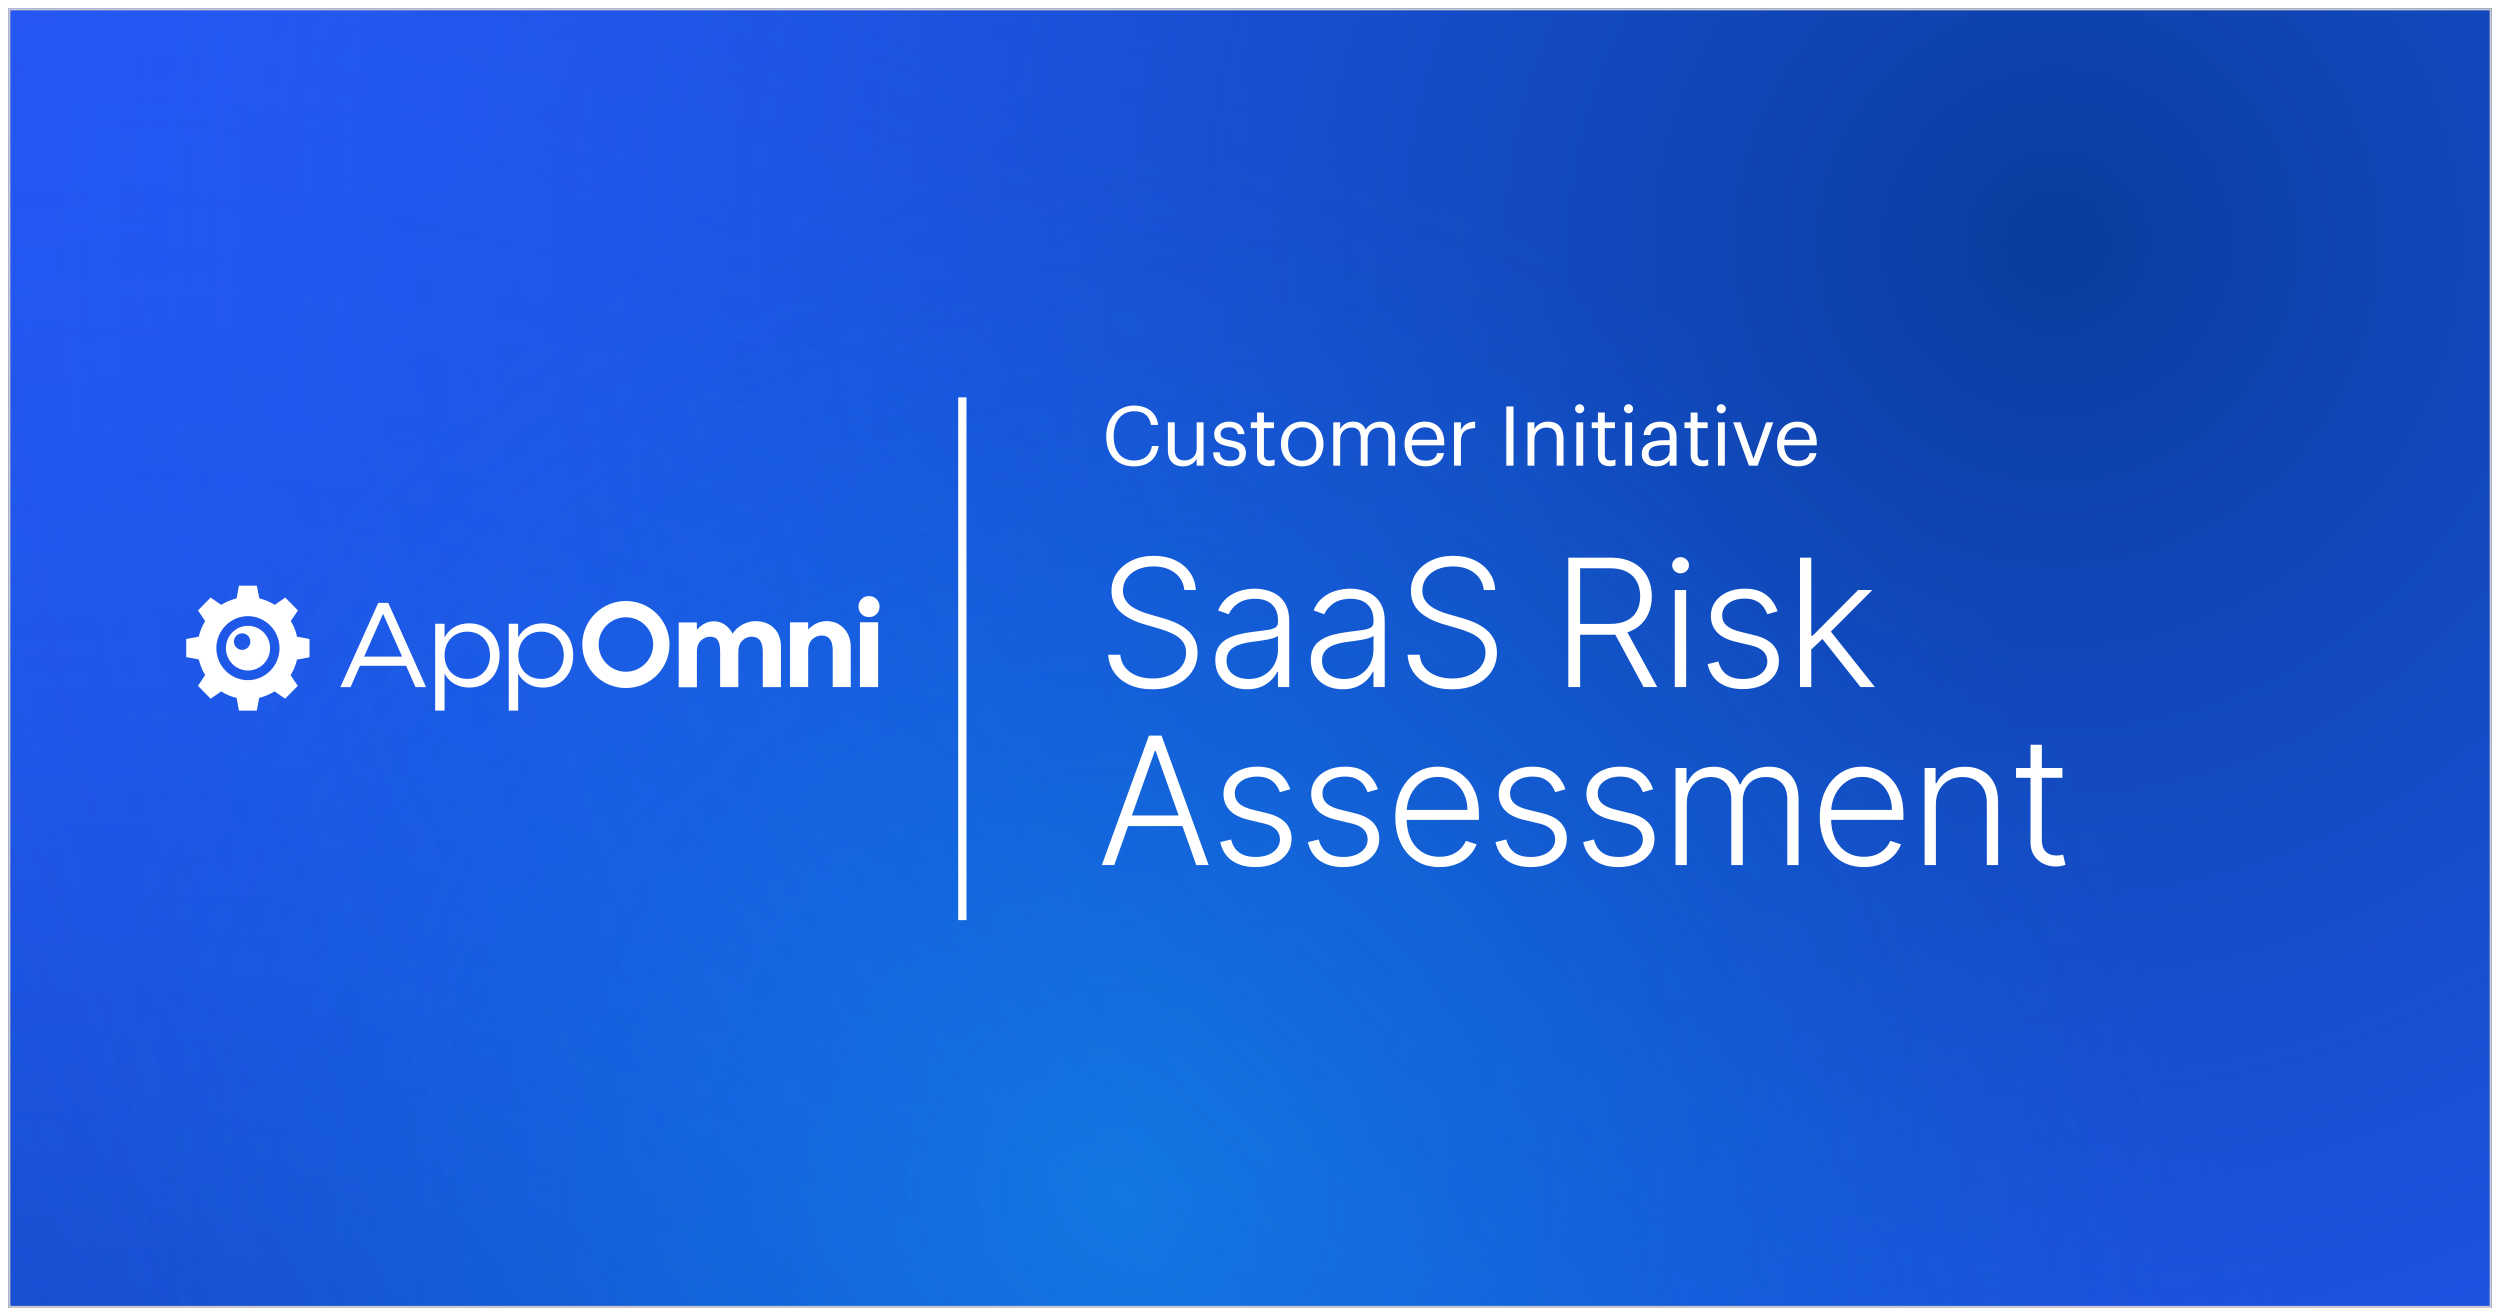 <?xml version="1.0" encoding="UTF-8"?> <svg xmlns="http://www.w3.org/2000/svg" width="1208" height="636" viewBox="0 0 1208 636" fill="none"><g filter="url(#filter0_d_369_335)"><g clip-path="url(#clip0_369_335)"><rect x="4" width="1200" height="628" fill="#2953FA"></rect><g style="mix-blend-mode:multiply" opacity="0.8"><circle cx="1123.31" cy="1123.31" r="1123.31" transform="matrix(-1 0 0 1 1170.62 -106.81)" fill="url(#paint0_radial_369_335)"></circle></g><g style="mix-blend-mode:multiply" opacity="0.8"><circle cx="1123.31" cy="1123.31" r="1123.31" transform="matrix(-1 0 0 1 2114.62 -1008.81)" fill="url(#paint1_radial_369_335)"></circle></g><g style="mix-blend-mode:screen" opacity="0.3"><circle cx="505.753" cy="505.753" r="505.753" transform="matrix(-1 0 0 1 1049.75 68.494)" fill="url(#paint2_radial_369_335)"></circle></g><path d="M140.498 296.106L143.972 290.949L137.843 284.736L132.756 288.257C130.498 286.874 127.991 285.792 125.311 285.138L124.096 279H115.46L114.319 285.138C111.663 285.792 109.157 286.849 106.874 288.257L101.787 284.736L95.658 290.949L99.132 296.106C97.767 298.395 96.626 300.936 96.055 303.628L90 304.76V313.514L96.055 314.646C96.7 317.338 97.742 319.879 99.132 322.168L95.658 327.4L101.787 333.614L106.874 330.092C109.132 331.551 111.639 332.633 114.319 333.212L115.46 339.35H124.096L125.237 333.212C127.892 332.557 130.399 331.501 132.681 330.092L137.769 333.614L143.898 327.4L140.424 322.243C141.789 319.954 142.93 317.413 143.501 314.722L149.556 313.59V304.76L143.501 303.628C143.004 300.936 141.888 298.395 140.523 296.106H140.498ZM119.803 324.658C111.39 324.658 104.541 317.715 104.541 309.187C104.541 300.659 111.415 293.716 119.803 293.716C128.19 293.716 135.064 300.659 135.064 309.187C135.064 317.715 128.19 324.658 119.803 324.658Z" fill="white"></path><path d="M119.827 298.396C113.921 298.396 109.157 303.225 109.157 309.188C109.157 315.15 113.921 319.98 119.827 319.98C125.733 319.98 130.498 315.15 130.498 309.188C130.498 303.225 125.733 298.396 119.827 298.396ZM116.998 310.018C114.815 310.018 113.028 308.206 113.028 306.018C113.028 303.829 114.815 302.018 116.998 302.018C119.182 302.018 120.969 303.829 120.969 306.018C120.969 308.206 119.182 310.018 116.998 310.018Z" fill="white"></path><path d="M423.536 292.735C422.568 293.716 421.377 294.194 419.913 294.194C418.449 294.194 417.258 293.716 416.29 292.735C415.322 291.754 414.826 290.572 414.826 289.113C414.826 287.654 415.322 286.471 416.29 285.49C417.258 284.509 418.449 284.031 419.913 284.031C421.377 284.031 422.568 284.509 423.536 285.49C424.504 286.471 425 287.654 425 289.113C425 290.572 424.504 291.754 423.536 292.735Z" fill="white"></path><path fill-rule="evenodd" clip-rule="evenodd" d="M281.372 307.427C281.372 295.804 290.777 286.396 302.44 286.396C314.103 286.396 323.507 295.804 323.507 307.427C323.507 319.049 314.103 328.457 302.44 328.457C290.777 328.457 281.372 319.049 281.372 307.427ZM289.263 307.427C289.263 314.672 295.194 320.583 302.44 320.583C309.686 320.583 315.616 314.672 315.616 307.427C315.616 300.182 309.686 294.27 302.44 294.27C295.194 294.27 289.263 300.182 289.263 307.427Z" fill="white"></path><path fill-rule="evenodd" clip-rule="evenodd" d="M164.444 328.029L182.783 287.302H187.597L205.86 328.029H200.773L196.232 317.715H173.924L169.383 328.029H164.42H164.444ZM185.09 292.584L175.958 313.263H194.297L185.09 292.584Z" fill="white"></path><path fill-rule="evenodd" clip-rule="evenodd" d="M226.68 297.188C221.32 297.188 217.126 299.703 214.818 304.005V297.389H210.277V339.375H214.818V321.489C217.126 325.74 221.295 328.231 226.754 328.231C235.464 328.231 241.395 321.891 241.395 312.785C241.47 303.603 235.39 297.188 226.68 297.188ZM225.836 324.055C219.36 324.055 214.818 319.325 214.818 312.634C214.818 305.942 219.36 301.213 225.836 301.213C232.313 301.213 236.78 306.018 236.78 312.634C236.854 319.325 232.238 324.055 225.836 324.055Z" fill="white"></path><path d="M390.507 300.181C393.163 297.465 396.165 296.131 399.441 296.131C402.791 296.131 405.57 297.314 407.729 299.603C409.962 301.968 411.079 305.037 411.079 308.936V328.004H402.369V310.319C402.369 305.515 400.632 303.074 397.058 303.074C395.321 303.074 393.783 303.703 392.468 304.961C391.153 306.219 390.507 308.081 390.507 310.521V328.004H381.723V296.71H390.507V300.181Z" fill="white"></path><path d="M365.023 296.131C362.938 296.131 360.903 296.685 358.893 297.741C356.858 298.773 355.196 300.257 354.005 302.194C353.161 300.534 351.97 299.125 350.382 297.943C348.769 296.76 346.957 296.207 345.022 296.207C341.895 296.207 339.166 297.59 336.734 300.307V296.76H327.949V328.08H336.734V311.099C336.734 308.659 337.354 306.772 338.694 305.54C340.009 304.282 341.473 303.653 343.161 303.653C344.848 303.653 346.089 304.206 346.858 305.389C347.627 306.571 347.975 308.382 347.975 310.898V328.029H356.759V311.099C356.759 308.659 357.38 306.772 358.72 305.54C359.96 304.282 361.499 303.653 363.261 303.653C366.809 303.653 368.571 306.093 368.571 310.898V328.029H377.356V308.961C377.356 304.785 376.239 301.641 373.931 299.427C371.698 297.263 368.77 296.157 365.072 296.157L365.023 296.131Z" fill="white"></path><path d="M424.305 296.685H415.521V328.004H424.305V296.685Z" fill="white"></path><path fill-rule="evenodd" clip-rule="evenodd" d="M250.378 304.005C252.686 299.678 256.855 297.188 262.24 297.188C270.95 297.188 277.029 303.603 276.955 312.785C276.955 321.916 271.024 328.231 262.314 328.231C256.88 328.231 252.686 325.715 250.378 321.489V339.375H245.837V297.389H250.378V304.005ZM250.453 312.634C250.453 319.325 254.994 324.055 261.47 324.055C267.947 324.055 272.414 319.325 272.414 312.634C272.414 305.942 267.947 301.213 261.47 301.213C254.994 301.213 250.453 305.942 250.453 312.634Z" fill="white"></path><path d="M465.004 188L465.004 440.605" stroke="white" stroke-width="4"></path><path d="M547.897 221.36C539.617 221.36 534.537 215.68 534.537 206.88V206.56C534.537 198.08 540.217 191.96 547.977 191.96C553.937 191.96 558.977 195.12 559.577 201.32H556.137C555.417 196.96 552.897 194.72 548.017 194.72C542.097 194.72 538.137 199.32 538.137 206.52V206.84C538.137 214.12 541.817 218.52 547.977 218.52C552.657 218.52 555.897 216.16 556.617 211.52H559.857C558.857 218.12 554.297 221.36 547.897 221.36ZM571.595 221.36C567.435 221.36 564.315 219.08 564.315 213.32V200.08H567.635V213.16C567.635 216.84 569.195 218.48 572.475 218.48C575.435 218.48 578.235 216.52 578.235 212.76V200.08H581.555V221H578.235V217.68C577.275 219.64 574.955 221.36 571.595 221.36ZM594.345 221.36C589.345 221.36 586.345 218.84 586.145 214.56H589.385C589.625 217.04 590.945 218.6 594.305 218.6C597.465 218.6 598.865 217.52 598.865 215.28C598.865 213.08 597.225 212.36 593.985 211.76C588.545 210.76 586.705 209.24 586.705 205.6C586.705 201.72 590.505 199.72 593.785 199.72C597.545 199.72 600.785 201.24 601.345 205.76H598.145C597.665 203.48 596.385 202.48 593.745 202.48C591.345 202.48 589.785 203.68 589.785 205.48C589.785 207.36 590.825 208.12 594.665 208.8C598.985 209.6 602.025 210.56 602.025 215C602.025 218.8 599.425 221.36 594.345 221.36ZM613.044 221.28C609.244 221.28 607.404 219.04 607.404 215.76V202.88H604.404V200.08H607.404V195.32H610.724V200.08H615.604V202.88H610.724V215.44C610.724 217.48 611.644 218.48 613.324 218.48C614.364 218.48 615.164 218.32 615.884 218.04V220.84C615.204 221.08 614.404 221.28 613.044 221.28ZM629.183 221.36C623.223 221.36 618.943 216.84 618.943 210.72V210.4C618.943 204.12 623.303 199.72 629.223 199.72C635.143 199.72 639.503 204.08 639.503 210.36V210.68C639.503 217 635.143 221.36 629.183 221.36ZM629.223 218.6C633.423 218.6 636.063 215.44 636.063 210.72V210.44C636.063 205.6 633.383 202.48 629.223 202.48C625.023 202.48 622.383 205.6 622.383 210.4V210.72C622.383 215.48 624.983 218.6 629.223 218.6ZM644.244 221V200.08H647.564V203.28C648.524 201.32 650.804 199.72 653.804 199.72C656.484 199.72 658.844 200.84 659.924 203.64C661.364 200.92 664.484 199.72 667.084 199.72C670.844 199.72 674.124 201.96 674.124 208.04V221H670.804V207.8C670.804 204.12 669.244 202.6 666.364 202.6C663.644 202.6 660.844 204.44 660.844 208.2V221H657.524V207.8C657.524 204.12 655.964 202.6 653.084 202.6C650.364 202.6 647.564 204.44 647.564 208.2V221H644.244ZM688.81 221.36C682.89 221.36 678.69 217.2 678.69 210.76V210.44C678.69 204.12 682.73 199.72 688.49 199.72C693.33 199.72 697.89 202.64 697.89 210.12V211.2H682.13C682.29 215.96 684.57 218.6 688.85 218.6C692.09 218.6 693.97 217.4 694.41 214.96H697.73C697.01 219.16 693.53 221.36 688.81 221.36ZM682.25 208.52H694.49C694.17 204.2 691.93 202.48 688.49 202.48C685.09 202.48 682.81 204.8 682.25 208.52ZM702.584 221V200.08H705.904V203.84C707.224 201.48 709.024 199.84 712.784 199.72V202.84C708.584 203.04 705.904 204.36 705.904 209.52V221H702.584ZM727.849 221V192.4H731.329V221H727.849ZM738.103 221V200.08H741.423V203.4C742.383 201.44 744.703 199.72 748.143 199.72C752.463 199.72 755.503 202.08 755.503 208.16V221H752.183V207.92C752.183 204.24 750.623 202.6 747.263 202.6C744.183 202.6 741.423 204.56 741.423 208.32V221H738.103ZM763.289 195.72C762.089 195.72 761.089 194.72 761.089 193.52C761.089 192.32 762.089 191.32 763.289 191.32C764.489 191.32 765.489 192.32 765.489 193.52C765.489 194.72 764.489 195.72 763.289 195.72ZM761.689 221V200.08H765.009V221H761.689ZM777.764 221.28C773.964 221.28 772.124 219.04 772.124 215.76V202.88H769.124V200.08H772.124V195.32H775.444V200.08H780.324V202.88H775.444V215.44C775.444 217.48 776.364 218.48 778.044 218.48C779.084 218.48 779.884 218.32 780.604 218.04V220.84C779.924 221.08 779.124 221.28 777.764 221.28ZM786.903 195.72C785.703 195.72 784.703 194.72 784.703 193.52C784.703 192.32 785.703 191.32 786.903 191.32C788.103 191.32 789.103 192.32 789.103 193.52C789.103 194.72 788.103 195.72 786.903 195.72ZM785.303 221V200.08H788.623V221H785.303ZM800.259 221.36C796.379 221.36 793.299 219.48 793.299 215.2C793.299 210.36 798.419 208.72 803.779 208.72H806.779V207.2C806.779 203.88 805.499 202.48 802.299 202.48C799.419 202.48 797.819 203.68 797.499 206.24H794.179C794.619 201.48 798.419 199.72 802.459 199.72C806.459 199.72 810.099 201.36 810.099 207.2V221H806.779V218.36C805.219 220.32 803.339 221.36 800.259 221.36ZM800.579 218.72C804.099 218.72 806.779 216.92 806.779 213.68V211.08H803.899C799.699 211.08 796.619 212.12 796.619 215.2C796.619 217.36 797.659 218.72 800.579 218.72ZM822.58 221.28C818.78 221.28 816.94 219.04 816.94 215.76V202.88H813.94V200.08H816.94V195.32H820.26V200.08H825.14V202.88H820.26V215.44C820.26 217.48 821.18 218.48 822.86 218.48C823.9 218.48 824.7 218.32 825.42 218.04V220.84C824.74 221.08 823.94 221.28 822.58 221.28ZM831.719 195.72C830.519 195.72 829.519 194.72 829.519 193.52C829.519 192.32 830.519 191.32 831.719 191.32C832.919 191.32 833.919 192.32 833.919 193.52C833.919 194.72 832.919 195.72 831.719 195.72ZM830.119 221V200.08H833.439V221H830.119ZM845.074 221L837.474 200.08H841.074L847.274 217.64L853.394 200.08H856.834L849.314 221H845.074ZM868.775 221.36C862.855 221.36 858.655 217.2 858.655 210.76V210.44C858.655 204.12 862.695 199.72 868.455 199.72C873.295 199.72 877.855 202.64 877.855 210.12V211.2H862.095C862.255 215.96 864.535 218.6 868.815 218.6C872.055 218.6 873.935 217.4 874.375 214.96H877.695C876.975 219.16 873.495 221.36 868.775 221.36ZM862.215 208.52H874.455C874.135 204.2 871.895 202.48 868.455 202.48C865.055 202.48 862.775 204.8 862.215 208.52Z" fill="white"></path><path d="M572.267 281.091C571.921 277.609 570.384 274.84 567.656 272.784C564.927 270.728 561.497 269.7 557.364 269.7C554.452 269.7 551.887 270.198 549.668 271.196C547.469 272.194 545.738 273.578 544.476 275.349C543.234 277.1 542.613 279.096 542.613 281.335C542.613 282.984 542.969 284.43 543.682 285.672C544.394 286.914 545.351 287.983 546.553 288.879C547.774 289.754 549.118 290.507 550.584 291.138C552.07 291.77 553.567 292.299 555.073 292.727L561.67 294.62C563.665 295.17 565.66 295.872 567.656 296.727C569.651 297.582 571.473 298.661 573.122 299.964C574.792 301.247 576.125 302.825 577.123 304.698C578.141 306.551 578.65 308.78 578.65 311.386C578.65 314.725 577.785 317.728 576.054 320.396C574.323 323.063 571.839 325.18 568.602 326.748C565.365 328.295 561.487 329.069 556.967 329.069C552.711 329.069 549.016 328.366 545.881 326.962C542.745 325.536 540.282 323.572 538.49 321.067C536.698 318.563 535.691 315.662 535.467 312.364H541.33C541.534 314.827 542.348 316.914 543.773 318.624C545.199 320.335 547.051 321.638 549.332 322.533C551.612 323.409 554.157 323.847 556.967 323.847C560.082 323.847 562.851 323.327 565.273 322.289C567.717 321.23 569.63 319.764 571.015 317.891C572.42 315.998 573.122 313.799 573.122 311.295C573.122 309.177 572.572 307.406 571.473 305.981C570.374 304.535 568.836 303.324 566.862 302.347C564.907 301.369 562.637 300.504 560.051 299.751L552.569 297.552C547.662 296.086 543.855 294.06 541.147 291.474C538.439 288.889 537.085 285.59 537.085 281.58C537.085 278.22 537.981 275.268 539.773 272.723C541.585 270.158 544.028 268.162 547.102 266.737C550.197 265.292 553.668 264.569 557.516 264.569C561.405 264.569 564.846 265.281 567.839 266.707C570.832 268.132 573.204 270.097 574.955 272.601C576.726 275.085 577.673 277.915 577.795 281.091H572.267ZM602.644 329.069C599.814 329.069 597.229 328.519 594.887 327.42C592.546 326.3 590.683 324.692 589.298 322.594C587.914 320.477 587.222 317.912 587.222 314.898C587.222 312.577 587.659 310.623 588.535 309.035C589.41 307.447 590.652 306.144 592.261 305.126C593.869 304.108 595.773 303.304 597.972 302.713C600.171 302.123 602.593 301.665 605.24 301.339C607.867 301.013 610.086 300.728 611.898 300.484C613.73 300.239 615.125 299.853 616.082 299.323C617.039 298.794 617.517 297.939 617.517 296.758V295.658C617.517 292.462 616.56 289.947 614.646 288.115C612.753 286.262 610.025 285.336 606.462 285.336C603.082 285.336 600.323 286.079 598.186 287.565C596.068 289.052 594.582 290.803 593.727 292.818L588.566 290.955C589.624 288.39 591.09 286.344 592.963 284.817C594.836 283.269 596.933 282.16 599.254 281.488C601.575 280.796 603.927 280.45 606.309 280.45C608.101 280.45 609.964 280.684 611.898 281.152C613.852 281.62 615.664 282.435 617.334 283.595C619.003 284.735 620.357 286.334 621.396 288.39C622.434 290.426 622.953 293.012 622.953 296.147V328H617.517V320.579H617.181C616.53 321.963 615.563 323.307 614.28 324.61C612.997 325.913 611.389 326.982 609.455 327.817C607.521 328.652 605.25 329.069 602.644 329.069ZM603.377 324.091C606.268 324.091 608.773 323.45 610.89 322.167C613.008 320.884 614.636 319.184 615.776 317.067C616.937 314.929 617.517 312.577 617.517 310.012V303.232C617.11 303.619 616.428 303.965 615.471 304.271C614.534 304.576 613.445 304.851 612.203 305.095C610.982 305.319 609.76 305.513 608.539 305.675C607.317 305.838 606.217 305.981 605.24 306.103C602.593 306.429 600.334 306.938 598.46 307.63C596.587 308.322 595.152 309.279 594.154 310.501C593.157 311.702 592.658 313.249 592.658 315.143C592.658 317.993 593.676 320.202 595.712 321.77C597.748 323.317 600.303 324.091 603.377 324.091ZM648.795 329.069C645.965 329.069 643.38 328.519 641.038 327.42C638.697 326.3 636.834 324.692 635.45 322.594C634.065 320.477 633.373 317.912 633.373 314.898C633.373 312.577 633.811 310.623 634.686 309.035C635.562 307.447 636.803 306.144 638.412 305.126C640.02 304.108 641.924 303.304 644.123 302.713C646.322 302.123 648.745 301.665 651.391 301.339C654.018 301.013 656.237 300.728 658.049 300.484C659.881 300.239 661.276 299.853 662.233 299.323C663.19 298.794 663.668 297.939 663.668 296.758V295.658C663.668 292.462 662.711 289.947 660.798 288.115C658.904 286.262 656.176 285.336 652.613 285.336C649.233 285.336 646.474 286.079 644.337 287.565C642.219 289.052 640.733 290.803 639.878 292.818L634.717 290.955C635.775 288.39 637.241 286.344 639.114 284.817C640.987 283.269 643.085 282.16 645.406 281.488C647.727 280.796 650.078 280.45 652.46 280.45C654.252 280.45 656.115 280.684 658.049 281.152C660.004 281.62 661.816 282.435 663.485 283.595C665.155 284.735 666.509 286.334 667.547 288.39C668.585 290.426 669.104 293.012 669.104 296.147V328H663.668V320.579H663.332C662.681 321.963 661.714 323.307 660.431 324.61C659.148 325.913 657.54 326.982 655.606 327.817C653.672 328.652 651.401 329.069 648.795 329.069ZM649.528 324.091C652.419 324.091 654.924 323.45 657.041 322.167C659.159 320.884 660.787 319.184 661.928 317.067C663.088 314.929 663.668 312.577 663.668 310.012V303.232C663.261 303.619 662.579 303.965 661.622 304.271C660.686 304.576 659.596 304.851 658.354 305.095C657.133 305.319 655.911 305.513 654.69 305.675C653.468 305.838 652.369 305.981 651.391 306.103C648.745 306.429 646.485 306.938 644.611 307.63C642.738 308.322 641.303 309.279 640.305 310.501C639.308 311.702 638.809 313.249 638.809 315.143C638.809 317.993 639.827 320.202 641.863 321.77C643.899 323.317 646.454 324.091 649.528 324.091ZM716.935 281.091C716.589 277.609 715.052 274.84 712.324 272.784C709.595 270.728 706.165 269.7 702.032 269.7C699.12 269.7 696.555 270.198 694.336 271.196C692.137 272.194 690.406 273.578 689.144 275.349C687.902 277.1 687.281 279.096 687.281 281.335C687.281 282.984 687.637 284.43 688.35 285.672C689.063 286.914 690.019 287.983 691.221 288.879C692.442 289.754 693.786 290.507 695.252 291.138C696.738 291.77 698.235 292.299 699.741 292.727L706.338 294.62C708.333 295.17 710.328 295.872 712.324 296.727C714.319 297.582 716.141 298.661 717.79 299.964C719.46 301.247 720.793 302.825 721.791 304.698C722.809 306.551 723.318 308.78 723.318 311.386C723.318 314.725 722.453 317.728 720.722 320.396C718.992 323.063 716.508 325.18 713.27 326.748C710.033 328.295 706.155 329.069 701.635 329.069C697.38 329.069 693.684 328.366 690.549 326.962C687.413 325.536 684.95 323.572 683.158 321.067C681.367 318.563 680.359 315.662 680.135 312.364H685.998C686.202 314.827 687.016 316.914 688.442 318.624C689.867 320.335 691.719 321.638 694 322.533C696.28 323.409 698.825 323.847 701.635 323.847C704.75 323.847 707.519 323.327 709.942 322.289C712.385 321.23 714.299 319.764 715.683 317.891C717.088 315.998 717.79 313.799 717.79 311.295C717.79 309.177 717.241 307.406 716.141 305.981C715.042 304.535 713.505 303.324 711.53 302.347C709.575 301.369 707.305 300.504 704.719 299.751L697.237 297.552C692.33 296.086 688.523 294.06 685.815 291.474C683.107 288.889 681.753 285.59 681.753 281.58C681.753 278.22 682.649 275.268 684.441 272.723C686.253 270.158 688.696 268.162 691.77 266.737C694.865 265.292 698.336 264.569 702.184 264.569C706.073 264.569 709.514 265.281 712.507 266.707C715.5 268.132 717.872 270.097 719.623 272.601C721.394 275.085 722.341 277.915 722.463 281.091H716.935ZM757.808 328V265.455H777.995C782.434 265.455 786.139 266.259 789.112 267.867C792.105 269.455 794.354 271.664 795.861 274.494C797.388 277.304 798.151 280.531 798.151 284.175C798.151 287.82 797.388 291.037 795.861 293.826C794.354 296.615 792.115 298.794 789.142 300.362C786.17 301.929 782.485 302.713 778.087 302.713H760.893V297.491H777.934C781.192 297.491 783.9 296.951 786.058 295.872C788.236 294.793 789.855 293.256 790.913 291.261C791.993 289.265 792.532 286.904 792.532 284.175C792.532 281.447 791.993 279.065 790.913 277.029C789.834 274.973 788.206 273.385 786.027 272.265C783.869 271.145 781.141 270.585 777.842 270.585H763.519V328H757.808ZM785.386 299.781L800.778 328H794.181L778.942 299.781H785.386ZM809.273 328V281.091H814.74V328H809.273ZM812.053 273.028C810.933 273.028 809.976 272.652 809.182 271.898C808.388 271.125 807.991 270.198 807.991 269.119C807.991 268.04 808.388 267.124 809.182 266.371C809.976 265.597 810.933 265.21 812.053 265.21C813.172 265.21 814.129 265.597 814.923 266.371C815.717 267.124 816.114 268.04 816.114 269.119C816.114 270.198 815.717 271.125 814.923 271.898C814.129 272.652 813.172 273.028 812.053 273.028ZM858.914 291.383L853.936 292.788C853.447 291.383 852.755 290.11 851.859 288.97C850.963 287.83 849.792 286.924 848.347 286.252C846.922 285.58 845.15 285.244 843.033 285.244C839.857 285.244 837.251 285.998 835.215 287.504C833.179 289.011 832.161 290.955 832.161 293.337C832.161 295.353 832.853 296.992 834.238 298.254C835.642 299.496 837.8 300.484 840.712 301.217L847.797 302.957C851.727 303.914 854.669 305.431 856.623 307.508C858.598 309.585 859.586 312.191 859.586 315.326C859.586 317.973 858.853 320.324 857.387 322.381C855.921 324.437 853.875 326.056 851.248 327.237C848.642 328.397 845.619 328.977 842.178 328.977C837.597 328.977 833.82 327.949 830.848 325.893C827.875 323.816 825.971 320.823 825.137 316.914L830.359 315.631C831.031 318.421 832.344 320.528 834.299 321.953C836.273 323.378 838.869 324.091 842.086 324.091C845.69 324.091 848.571 323.287 850.729 321.678C852.887 320.049 853.966 318.013 853.966 315.57C853.966 313.677 853.335 312.089 852.073 310.806C850.81 309.503 848.897 308.546 846.331 307.935L838.666 306.103C834.594 305.126 831.581 303.578 829.626 301.461C827.671 299.344 826.694 296.717 826.694 293.582C826.694 290.996 827.397 288.726 828.801 286.771C830.206 284.796 832.14 283.249 834.604 282.129C837.068 281.009 839.877 280.45 843.033 280.45C847.329 280.45 850.76 281.427 853.325 283.381C855.911 285.316 857.773 287.983 858.914 291.383ZM874.716 310.287L874.655 303.171H875.876L897.865 281.091H904.736L883.023 302.835L882.534 302.927L874.716 310.287ZM869.768 328V265.455H875.204V328H869.768ZM898.995 328L879.938 303.904L883.847 300.148L905.958 328H898.995ZM538.398 414H532.413L555.165 351.455H561.273L584.025 414H578.039L558.433 358.876H558.005L538.398 414ZM542.705 390.026H573.733V395.157H542.705V390.026ZM623.411 377.383L618.433 378.788C617.945 377.383 617.253 376.11 616.357 374.97C615.461 373.83 614.29 372.924 612.845 372.252C611.419 371.58 609.648 371.244 607.531 371.244C604.355 371.244 601.749 371.998 599.713 373.504C597.677 375.011 596.659 376.955 596.659 379.337C596.659 381.353 597.351 382.992 598.735 384.254C600.14 385.496 602.298 386.484 605.21 387.217L612.295 388.957C616.224 389.914 619.166 391.431 621.121 393.508C623.096 395.585 624.083 398.191 624.083 401.326C624.083 403.973 623.35 406.324 621.884 408.381C620.418 410.437 618.372 412.056 615.746 413.237C613.14 414.397 610.116 414.977 606.676 414.977C602.095 414.977 598.318 413.949 595.345 411.893C592.373 409.816 590.469 406.823 589.634 402.914L594.857 401.631C595.529 404.421 596.842 406.528 598.796 407.953C600.771 409.378 603.367 410.091 606.584 410.091C610.188 410.091 613.069 409.287 615.227 407.678C617.385 406.049 618.464 404.013 618.464 401.57C618.464 399.677 617.833 398.089 616.57 396.806C615.308 395.503 613.394 394.546 610.829 393.935L603.164 392.103C599.092 391.126 596.078 389.578 594.124 387.461C592.169 385.344 591.192 382.717 591.192 379.582C591.192 376.996 591.894 374.726 593.299 372.771C594.704 370.796 596.638 369.249 599.102 368.129C601.565 367.009 604.375 366.45 607.531 366.45C611.827 366.45 615.257 367.427 617.823 369.381C620.408 371.316 622.271 373.983 623.411 377.383ZM665.783 377.383L660.805 378.788C660.317 377.383 659.624 376.11 658.729 374.97C657.833 373.83 656.662 372.924 655.216 372.252C653.791 371.58 652.02 371.244 649.903 371.244C646.726 371.244 644.12 371.998 642.084 373.504C640.048 375.011 639.03 376.955 639.03 379.337C639.03 381.353 639.723 382.992 641.107 384.254C642.512 385.496 644.67 386.484 647.581 387.217L654.667 388.957C658.596 389.914 661.538 391.431 663.493 393.508C665.468 395.585 666.455 398.191 666.455 401.326C666.455 403.973 665.722 406.324 664.256 408.381C662.79 410.437 660.744 412.056 658.118 413.237C655.512 414.397 652.488 414.977 649.047 414.977C644.466 414.977 640.69 413.949 637.717 411.893C634.745 409.816 632.841 406.823 632.006 402.914L637.228 401.631C637.9 404.421 639.214 406.528 641.168 407.953C643.143 409.378 645.739 410.091 648.956 410.091C652.559 410.091 655.44 409.287 657.599 407.678C659.757 406.049 660.836 404.013 660.836 401.57C660.836 399.677 660.205 398.089 658.942 396.806C657.68 395.503 655.766 394.546 653.201 393.935L645.535 392.103C641.463 391.126 638.45 389.578 636.496 387.461C634.541 385.344 633.564 382.717 633.564 379.582C633.564 376.996 634.266 374.726 635.671 372.771C637.076 370.796 639.01 369.249 641.474 368.129C643.937 367.009 646.747 366.45 649.903 366.45C654.198 366.45 657.629 367.427 660.194 369.381C662.78 371.316 664.643 373.983 665.783 377.383ZM695.603 414.977C691.226 414.977 687.439 413.959 684.242 411.923C681.046 409.867 678.572 407.027 676.821 403.403C675.091 399.758 674.225 395.564 674.225 390.82C674.225 386.097 675.091 381.903 676.821 378.238C678.572 374.553 680.985 371.672 684.059 369.595C687.154 367.498 690.727 366.45 694.779 366.45C697.324 366.45 699.777 366.918 702.139 367.854C704.5 368.771 706.618 370.186 708.491 372.099C710.384 373.993 711.881 376.385 712.98 379.276C714.08 382.147 714.629 385.547 714.629 389.477V392.164H677.982V387.369H709.071C709.071 384.356 708.46 381.648 707.239 379.246C706.038 376.823 704.358 374.909 702.2 373.504C700.062 372.099 697.588 371.397 694.779 371.397C691.806 371.397 689.19 372.191 686.93 373.779C684.67 375.367 682.899 377.464 681.616 380.07C680.354 382.676 679.712 385.527 679.692 388.621V391.492C679.692 395.218 680.333 398.476 681.616 401.265C682.919 404.034 684.762 406.182 687.144 407.709C689.526 409.236 692.346 409.999 695.603 409.999C697.822 409.999 699.767 409.653 701.436 408.961C703.126 408.269 704.541 407.342 705.681 406.182C706.842 405.001 707.717 403.708 708.308 402.303L713.469 403.983C712.756 405.958 711.586 407.78 709.957 409.45C708.348 411.119 706.333 412.463 703.91 413.481C701.507 414.478 698.739 414.977 695.603 414.977ZM756.406 377.383L751.428 378.788C750.939 377.383 750.247 376.11 749.351 374.97C748.455 373.83 747.284 372.924 745.839 372.252C744.414 371.58 742.642 371.244 740.525 371.244C737.349 371.244 734.743 371.998 732.707 373.504C730.671 375.011 729.653 376.955 729.653 379.337C729.653 381.353 730.345 382.992 731.73 384.254C733.134 385.496 735.293 386.484 738.204 387.217L745.289 388.957C749.219 389.914 752.161 391.431 754.115 393.508C756.09 395.585 757.078 398.191 757.078 401.326C757.078 403.973 756.345 406.324 754.879 408.381C753.413 410.437 751.367 412.056 748.74 413.237C746.134 414.397 743.111 414.977 739.67 414.977C735.089 414.977 731.312 413.949 728.34 411.893C725.367 409.816 723.463 406.823 722.629 402.914L727.851 401.631C728.523 404.421 729.836 406.528 731.791 407.953C733.766 409.378 736.361 410.091 739.578 410.091C743.182 410.091 746.063 409.287 748.221 407.678C750.379 406.049 751.458 404.013 751.458 401.57C751.458 399.677 750.827 398.089 749.565 396.806C748.302 395.503 746.389 394.546 743.823 393.935L736.158 392.103C732.086 391.126 729.073 389.578 727.118 387.461C725.163 385.344 724.186 382.717 724.186 379.582C724.186 376.996 724.889 374.726 726.293 372.771C727.698 370.796 729.632 369.249 732.096 368.129C734.56 367.009 737.369 366.45 740.525 366.45C744.821 366.45 748.252 367.427 750.817 369.381C753.403 371.316 755.266 373.983 756.406 377.383ZM798.777 377.383L793.799 378.788C793.311 377.383 792.619 376.11 791.723 374.97C790.827 373.83 789.656 372.924 788.211 372.252C786.786 371.58 785.014 371.244 782.897 371.244C779.721 371.244 777.115 371.998 775.079 373.504C773.043 375.011 772.025 376.955 772.025 379.337C772.025 381.353 772.717 382.992 774.101 384.254C775.506 385.496 777.664 386.484 780.576 387.217L787.661 388.957C791.59 389.914 794.532 391.431 796.487 393.508C798.462 395.585 799.449 398.191 799.449 401.326C799.449 403.973 798.716 406.324 797.25 408.381C795.785 410.437 793.738 412.056 791.112 413.237C788.506 414.397 785.482 414.977 782.042 414.977C777.461 414.977 773.684 413.949 770.711 411.893C767.739 409.816 765.835 406.823 765 402.914L770.223 401.631C770.895 404.421 772.208 406.528 774.162 407.953C776.137 409.378 778.733 410.091 781.95 410.091C785.554 410.091 788.435 409.287 790.593 407.678C792.751 406.049 793.83 404.013 793.83 401.57C793.83 399.677 793.199 398.089 791.937 396.806C790.674 395.503 788.76 394.546 786.195 393.935L778.53 392.103C774.458 391.126 771.444 389.578 769.49 387.461C767.535 385.344 766.558 382.717 766.558 379.582C766.558 376.996 767.26 374.726 768.665 372.771C770.07 370.796 772.004 369.249 774.468 368.129C776.931 367.009 779.741 366.45 782.897 366.45C787.193 366.45 790.623 367.427 793.189 369.381C795.774 371.316 797.637 373.983 798.777 377.383ZM809.632 414V367.091H814.916V374.298H815.404C816.341 371.875 817.898 369.972 820.077 368.587C822.276 367.183 824.912 366.48 827.987 366.48C831.224 366.48 833.881 367.244 835.958 368.771C838.055 370.277 839.622 372.354 840.661 375.001H841.058C842.116 372.395 843.837 370.328 846.219 368.801C848.621 367.254 851.533 366.48 854.953 366.48C859.31 366.48 862.751 367.854 865.276 370.603C867.8 373.331 869.063 377.322 869.063 382.575V414H863.627V382.575C863.627 378.869 862.68 376.09 860.786 374.237C858.893 372.384 856.399 371.458 853.304 371.458C849.721 371.458 846.962 372.558 845.028 374.756C843.094 376.955 842.127 379.745 842.127 383.124V414H836.568V382.086C836.568 378.91 835.683 376.344 833.911 374.39C832.14 372.435 829.646 371.458 826.429 371.458C824.271 371.458 822.327 371.987 820.596 373.046C818.886 374.105 817.532 375.581 816.534 377.474C815.557 379.348 815.068 381.506 815.068 383.949V414H809.632ZM900.7 414.977C896.322 414.977 892.535 413.959 889.339 411.923C886.142 409.867 883.669 407.027 881.918 403.403C880.187 399.758 879.322 395.564 879.322 390.82C879.322 386.097 880.187 381.903 881.918 378.238C883.669 374.553 886.081 371.672 889.156 369.595C892.25 367.498 895.824 366.45 899.875 366.45C902.42 366.45 904.873 366.918 907.235 367.854C909.597 368.771 911.714 370.186 913.587 372.099C915.481 373.993 916.977 376.385 918.077 379.276C919.176 382.147 919.726 385.547 919.726 389.477V392.164H883.078V387.369H914.168C914.168 384.356 913.557 381.648 912.335 379.246C911.134 376.823 909.454 374.909 907.296 373.504C905.159 372.099 902.685 371.397 899.875 371.397C896.903 371.397 894.286 372.191 892.026 373.779C889.766 375.367 887.995 377.464 886.712 380.07C885.45 382.676 884.809 385.527 884.788 388.621V391.492C884.788 395.218 885.43 398.476 886.712 401.265C888.016 404.034 889.858 406.182 892.24 407.709C894.622 409.236 897.442 409.999 900.7 409.999C902.919 409.999 904.863 409.653 906.533 408.961C908.223 408.269 909.638 407.342 910.778 406.182C911.938 405.001 912.814 403.708 913.404 402.303L918.565 403.983C917.853 405.958 916.682 407.78 915.053 409.45C913.445 411.119 911.429 412.463 909.007 413.481C906.604 414.478 903.835 414.977 900.7 414.977ZM935.421 384.682V414H929.985V367.091H935.269V374.451H935.757C936.857 372.049 938.567 370.125 940.888 368.679C943.229 367.213 946.12 366.48 949.561 366.48C952.717 366.48 955.486 367.142 957.868 368.465C960.27 369.768 962.133 371.692 963.457 374.237C964.801 376.782 965.472 379.907 965.472 383.613V414H960.036V383.949C960.036 380.101 958.957 377.057 956.799 374.817C954.661 372.578 951.791 371.458 948.187 371.458C945.723 371.458 943.535 371.987 941.621 373.046C939.707 374.105 938.19 375.632 937.07 377.627C935.971 379.602 935.421 381.954 935.421 384.682ZM996.544 367.091V371.825H974.159V367.091H996.544ZM981.152 355.852H986.619V401.754C986.619 403.708 986.955 405.245 987.627 406.365C988.299 407.464 989.174 408.248 990.253 408.717C991.332 409.165 992.483 409.388 993.704 409.388C994.417 409.388 995.028 409.348 995.537 409.266C996.046 409.165 996.494 409.063 996.88 408.961L998.041 413.878C997.512 414.081 996.86 414.265 996.086 414.428C995.313 414.611 994.356 414.702 993.216 414.702C991.22 414.702 989.296 414.265 987.444 413.389C985.611 412.514 984.105 411.211 982.924 409.48C981.743 407.75 981.152 405.602 981.152 403.036V355.852Z" fill="white"></path></g><rect x="4.5" y="0.5" width="1199" height="627" stroke="#CBC9C9"></rect></g><defs><filter id="filter0_d_369_335" x="0" y="0" width="1208" height="636" filterUnits="userSpaceOnUse" color-interpolation-filters="sRGB"><feFlood flood-opacity="0" result="BackgroundImageFix"></feFlood><feColorMatrix in="SourceAlpha" type="matrix" values="0 0 0 0 0 0 0 0 0 0 0 0 0 0 0 0 0 0 127 0" result="hardAlpha"></feColorMatrix><feOffset dy="4"></feOffset><feGaussianBlur stdDeviation="2"></feGaussianBlur><feComposite in2="hardAlpha" operator="out"></feComposite><feColorMatrix type="matrix" values="0 0 0 0 0 0 0 0 0 0 0 0 0 0 0 0 0 0 0.25 0"></feColorMatrix><feBlend mode="normal" in2="BackgroundImageFix" result="effect1_dropShadow_369_335"></feBlend><feBlend mode="normal" in="SourceGraphic" in2="effect1_dropShadow_369_335" result="shape"></feBlend></filter><radialGradient id="paint0_radial_369_335" cx="0" cy="0" r="1" gradientUnits="userSpaceOnUse" gradientTransform="translate(1123.31 1123.31) rotate(90) scale(1123.31)"><stop stop-color="#003785"></stop><stop offset="1" stop-color="#1570EF" stop-opacity="0"></stop></radialGradient><radialGradient id="paint1_radial_369_335" cx="0" cy="0" r="1" gradientUnits="userSpaceOnUse" gradientTransform="translate(1123.31 1123.31) rotate(90) scale(1123.31)"><stop stop-color="#003785"></stop><stop offset="1" stop-color="#1570EF" stop-opacity="0"></stop></radialGradient><radialGradient id="paint2_radial_369_335" cx="0" cy="0" r="1" gradientUnits="userSpaceOnUse" gradientTransform="translate(505.753 505.753) rotate(90) scale(505.753)"><stop stop-color="#00C7F3"></stop><stop offset="1" stop-color="#0081E0" stop-opacity="0"></stop></radialGradient><clipPath id="clip0_369_335"><rect x="4" width="1200" height="628" fill="white"></rect></clipPath></defs></svg> 